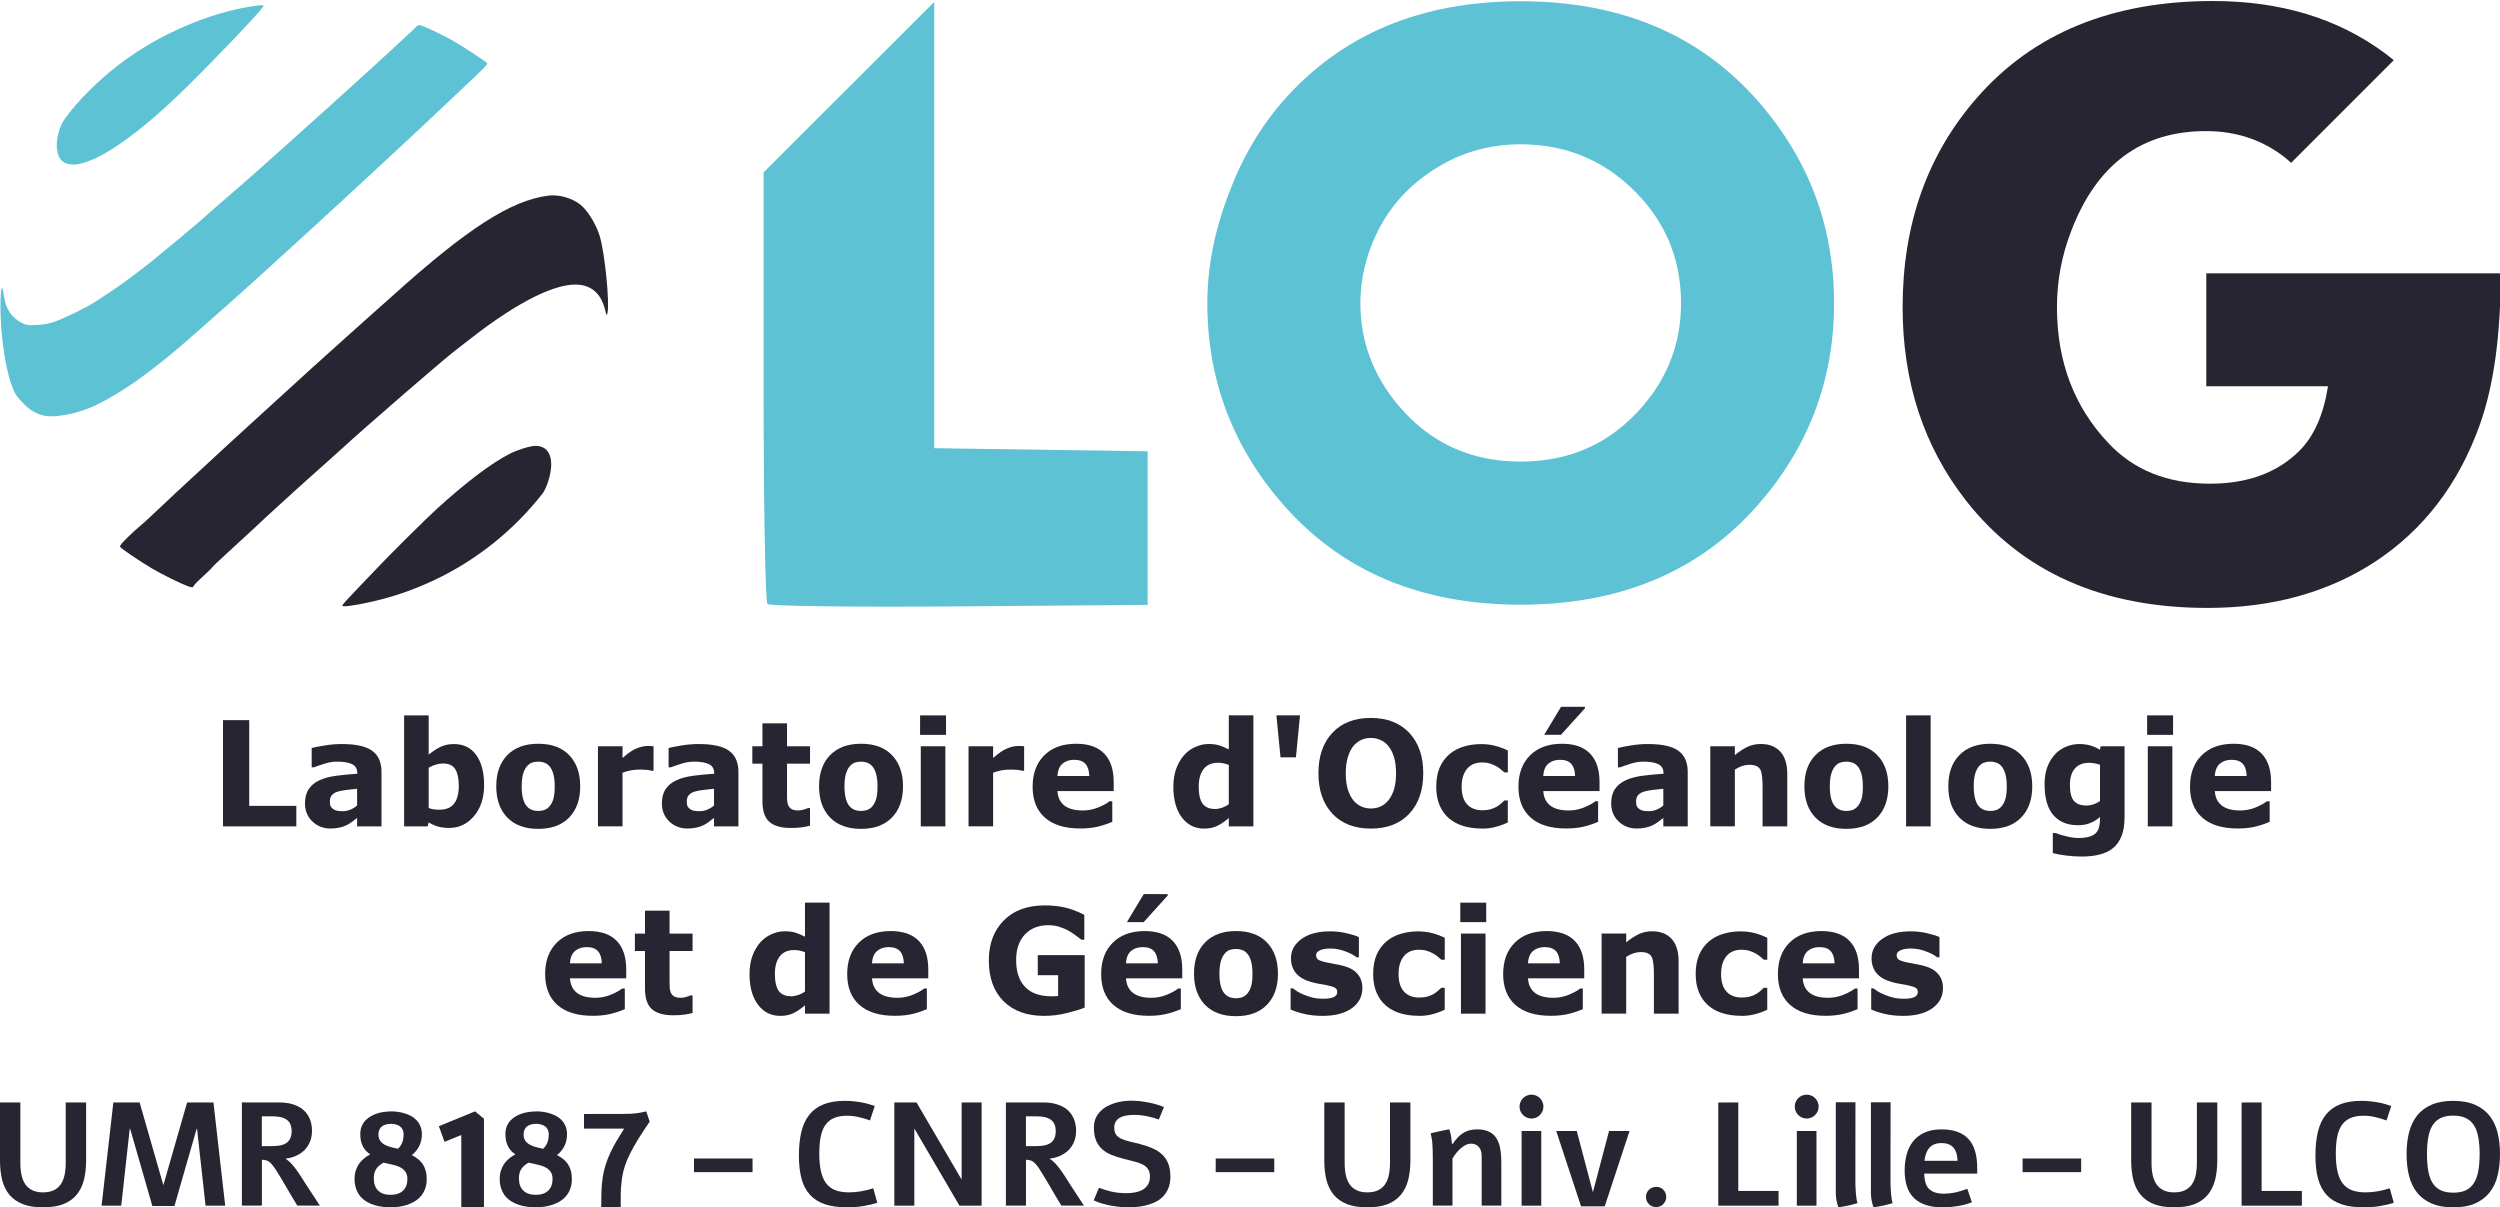<?xml version="1.0" encoding="UTF-8" standalone="no"?>
<svg xmlns:dc="http://purl.org/dc/elements/1.1/" xmlns:cc="http://creativecommons.org/ns#" xmlns:rdf="http://www.w3.org/1999/02/22-rdf-syntax-ns#" xmlns:svg="http://www.w3.org/2000/svg" xmlns="http://www.w3.org/2000/svg" xmlns:sodipodi="http://sodipodi.sourceforge.net/DTD/sodipodi-0.dtd" xmlns:inkscape="http://www.inkscape.org/namespaces/inkscape" sodipodi:docname="LOGotype_tutelles_bicol.svg" inkscape:version="1.0 (4035a4fb49, 2020-05-01)" id="svg1598" version="1.1" viewBox="0 0 74.025 35.751" height="35.751mm" width="74.025mm">
  <defs id="defs1592"></defs>
  <g transform="translate(-28.755,-117.44)" id="layer1" inkscape:groupmode="layer" inkscape:label="Calque 1">
    <g id="g1192" transform="translate(51.469,-246.008)">
      <g transform="translate(2.431,28.726)" id="g1048">
        <g aria-label="G" id="g956" style="font-style:normal;font-variant:normal;font-weight:normal;font-stretch:normal;font-size:53.062px;line-height:1.25;font-family:'Segoe Script';-inkscape-font-specification:'Segoe Script';letter-spacing:0px;word-spacing:0px;fill:#272531;fill-opacity:1;stroke:none;stroke-width:1.327" transform="matrix(0.478,0,0,0.478,-16.95,242.947)">
          <path id="path954" style="font-style:normal;font-variant:normal;font-weight:normal;font-stretch:normal;font-family:Aharoni;-inkscape-font-specification:Aharoni;fill:#272531;fill-opacity:1;stroke-width:1.327" d="m 119.94,192.061 c -6.253,0 -11.124,1.995 -14.613,5.985 -3.075,3.506 -4.612,7.833 -4.612,12.981 0,4.646 1.313,8.645 3.938,11.996 3.472,4.422 8.455,6.633 14.949,6.633 3.99,-1e-5 7.445,-0.95 10.364,-2.85 3.023,-1.986 5.191,-4.819 6.503,-8.498 0.864,-2.418 1.296,-5.545 1.296,-9.379 h -18.24 v 6.995 h 7.54 c -0.276,1.762 -0.864,3.092 -1.762,3.99 -1.365,1.365 -3.213,2.047 -5.544,2.047 -2.625,0 -4.724,-0.838 -6.296,-2.514 -2.125,-2.245 -3.187,-5.052 -3.187,-8.421 0,-1.624 0.293,-3.195 0.881,-4.715 1.572,-4.128 4.353,-6.192 8.343,-6.192 1.952,0 3.636,0.588 5.052,1.762 0.077,0.065 0.152,0.136 0.227,0.206 l 6.361,-6.361 c -0.19,-0.156 -0.382,-0.308 -0.578,-0.452 -2.902,-2.142 -6.443,-3.213 -10.623,-3.213 z"></path>
        </g>
        <g transform="matrix(0.263,0,0,0.263,-33.457,294.515)" id="g962" style="fill:#000000;fill-opacity:1">
          <path inkscape:connector-curvature="0" id="path958" d="m 60.963,153.466 c -0.221,0.008 -0.587,0.058 -1.164,0.151 -4.793,0.777 -10.158,3.094 -14.344,6.193 -2.218,1.642 -4.354,3.661 -5.872,5.55 -0.923,1.148 -1.19,1.644 -1.439,2.665 -0.361,1.48 -0.068,2.749 0.732,3.171 2.063,1.088 7.231,-2.11 13.724,-8.494 3.547,-3.487 8.662,-8.884 8.662,-9.139 0,-0.072 -0.077,-0.106 -0.299,-0.098 z m 17.853,2.237 c -0.117,0 -0.229,0.038 -0.248,0.085 -0.02,0.047 -0.661,0.657 -1.426,1.356 -0.765,0.699 -1.414,1.3 -1.444,1.334 -0.029,0.035 -0.535,0.5 -1.123,1.033 -0.588,0.533 -1.262,1.151 -1.497,1.372 -0.716,0.674 -8.706,7.87 -9.678,8.716 -0.5,0.435 -0.933,0.821 -0.962,0.858 -0.053,0.066 -2.056,1.849 -3.367,2.997 -0.369,0.324 -1.507,1.308 -2.529,2.187 -1.022,0.879 -1.906,1.655 -1.964,1.724 -0.14,0.164 -4.505,3.815 -5.882,4.919 -1.553,1.246 -3.592,2.751 -4.759,3.514 -0.559,0.365 -1.329,0.868 -1.711,1.118 -0.923,0.604 -3.476,1.842 -4.545,2.203 -0.617,0.209 -1.16,0.306 -1.947,0.347 -1.042,0.055 -1.118,0.044 -1.689,-0.245 -1.151,-0.582 -1.779,-1.538 -1.994,-3.032 -0.064,-0.447 -0.155,-0.854 -0.201,-0.904 -0.15,-0.164 -0.243,1.551 -0.176,3.246 0.162,4.105 1.009,8.023 1.971,9.125 1.05,1.203 1.592,1.602 2.646,1.948 1.299,0.427 4.156,-0.126 6.349,-1.228 2.733,-1.374 5.273,-3.144 9.05,-6.308 0.903,-0.756 7.127,-6.259 8.181,-7.232 0.265,-0.245 1.299,-1.183 2.299,-2.087 1,-0.903 2.419,-2.2 3.155,-2.881 0.735,-0.681 1.556,-1.429 1.825,-1.662 0.269,-0.233 1.733,-1.578 3.254,-2.989 1.521,-1.412 3.467,-3.212 4.324,-4.002 1.854,-1.708 4.288,-3.979 5.622,-5.246 0.529,-0.503 1.756,-1.659 2.725,-2.57 2.995,-2.814 3.458,-3.279 3.383,-3.4 -0.115,-0.185 -3.021,-2.085 -4.077,-2.665 -1.31,-0.719 -3.306,-1.634 -3.566,-1.634 z" style="fill:#5dc2d4;fill-opacity:1;stroke-width:0.107" sodipodi:nodetypes="ccscsccscscccscccccccccccccccccscccsccscccss"></path>
          <path style="fill:#272531;fill-opacity:1;stroke-width:0.107" d="m 93.853,174.873 c -0.174,0 -0.345,0.009 -0.51,0.03 -4.22,0.543 -9.082,3.665 -17.482,11.225 -0.589,0.53 -1.671,1.493 -2.404,2.139 -0.733,0.646 -1.916,1.704 -2.629,2.351 -0.713,0.647 -1.726,1.557 -2.25,2.022 -0.524,0.465 -1.387,1.242 -1.916,1.726 -0.529,0.484 -2.406,2.194 -4.171,3.801 -3.351,3.051 -7.151,6.536 -7.441,6.825 -0.093,0.093 -0.934,0.867 -1.868,1.72 -0.934,0.853 -2.558,2.369 -3.608,3.369 -1.05,1 -2.05,1.918 -2.221,2.041 -0.171,0.123 -0.762,0.659 -1.312,1.192 -0.754,0.729 -0.979,1.009 -0.911,1.131 0.114,0.204 2.267,1.662 3.657,2.476 1.041,0.61 3.155,1.655 3.906,1.932 0.53,0.195 0.649,0.189 0.738,-0.038 0.042,-0.107 0.522,-0.595 1.066,-1.084 0.544,-0.489 0.989,-0.923 0.989,-0.965 0,-0.042 0.734,-0.745 1.631,-1.562 0.897,-0.817 2.04,-1.868 2.54,-2.336 1.734,-1.622 2.422,-2.258 3.48,-3.215 0.585,-0.529 1.352,-1.229 1.706,-1.555 0.353,-0.326 1.076,-0.976 1.605,-1.444 0.529,-0.468 0.986,-0.876 1.016,-0.906 0.029,-0.03 0.535,-0.482 1.123,-1.003 0.588,-0.521 1.286,-1.148 1.551,-1.394 2.33,-2.16 11.591,-10.174 12.741,-11.027 0.156,-0.115 0.902,-0.694 1.658,-1.286 5.39,-4.219 9.79,-6.395 12.327,-6.097 1.475,0.173 2.434,1.11 2.857,2.789 0.187,0.744 0.189,0.746 0.277,0.374 0.258,-1.089 -0.288,-6.62 -0.842,-8.539 -0.352,-1.219 -1.119,-2.567 -1.932,-3.399 -0.753,-0.769 -2.149,-1.29 -3.37,-1.294 z M 91.884,203.076 c -0.58,0 -1.972,0.428 -2.878,0.885 -2.02,1.019 -4.946,3.226 -8.174,6.166 -1.319,1.201 -5.542,5.392 -6.902,6.85 -0.521,0.559 -1.588,1.675 -2.37,2.48 -0.782,0.805 -1.422,1.522 -1.422,1.592 0,0.184 1.116,0.053 2.941,-0.345 2.711,-0.591 4.985,-1.365 7.5,-2.553 4.672,-2.206 8.923,-5.616 12.11,-9.714 0.492,-0.633 0.975,-2.247 0.975,-3.26 0,-1.347 -0.639,-2.102 -1.779,-2.102 z" id="path960" inkscape:connector-curvature="0" sodipodi:nodetypes="ccccccccccscscccccsccccsccccssccccccscccsscccss"></path>
        </g>
        <path style="fill:#5dc2d4;fill-opacity:1;stroke-width:0.168" d="m 2.519,334.779 -2.527,2.523 -2.527,2.523 v 6.334 c 0,3.484 0.051,6.385 0.115,6.448 0.063,0.063 2.622,0.095 5.686,0.07 l 5.571,-0.044 v -2.274 -2.274 l -3.159,-0.046 -3.159,-0.046 v -6.607 z" id="path964" inkscape:connector-curvature="0"></path>
        <path d="m 29.162,343.699 q 0,3.414 -2.272,5.993 -2.591,2.935 -7.013,2.935 -4.409,0 -7.001,-2.935 -2.272,-2.579 -2.272,-5.993 0,-1.56 0.614,-3.193 0.614,-1.646 1.646,-2.812 2.591,-2.935 7.013,-2.935 4.421,0 7.013,2.935 2.272,2.579 2.272,6.006 z m -4.532,0 q 0,-1.769 -1.13,-3.058 -1.449,-1.646 -3.623,-1.646 -1.498,0 -2.714,0.847 -1.216,0.835 -1.732,2.235 -0.295,0.798 -0.295,1.621 0,1.695 1.13,3.034 1.4,1.658 3.611,1.658 2.211,0 3.623,-1.646 1.13,-1.314 1.13,-3.046 z" style="font-style:normal;font-variant:normal;font-weight:bold;font-stretch:normal;font-size:39.502px;line-height:1.25;font-family:Aharoni;-inkscape-font-specification:'Aharoni Bold';letter-spacing:0px;word-spacing:0px;fill:#5dc2d4;fill-opacity:1;stroke:none;stroke-width:0.629" id="path966" inkscape:connector-curvature="0"></path>
        <g style="font-style:normal;font-variant:normal;font-weight:normal;font-stretch:normal;font-size:4.233px;line-height:1.25;font-family:'Segoe Script';-inkscape-font-specification:'Segoe Script';letter-spacing:0px;word-spacing:0px;fill:#272531;fill-opacity:1;stroke:none;stroke-width:0.128" id="g1046" transform="scale(0.978,1.022)" aria-label="Laboratoire d'Océanologie et de Géosciences">
          <path id="path968" style="font-style:normal;font-variant:normal;font-weight:bold;font-stretch:normal;font-size:4.233px;font-family:Alef;-inkscape-font-specification:'Alef Bold';text-align:center;text-anchor:middle;fill:#272531;fill-opacity:1;stroke-width:0.128" d="m -16.739,351.459 h -2.22 v -3.078 h 0.794 v 2.483 h 1.426 z"></path>
          <path id="path970" style="font-style:normal;font-variant:normal;font-weight:bold;font-stretch:normal;font-size:4.233px;font-family:Alef;-inkscape-font-specification:'Alef Bold';text-align:center;text-anchor:middle;fill:#272531;fill-opacity:1;stroke-width:0.128" d="m -14.899,350.853 v -0.484 q -0.151,0.012 -0.327,0.035 -0.176,0.021 -0.267,0.05 -0.112,0.035 -0.172,0.103 -0.058,0.066 -0.058,0.176 0,0.072 0.012,0.118 0.012,0.045 0.062,0.087 0.048,0.041 0.114,0.062 0.066,0.019 0.207,0.019 0.112,0 0.225,-0.045 0.116,-0.045 0.203,-0.12 z m 0,0.36 q -0.06,0.045 -0.149,0.11 -0.089,0.064 -0.167,0.101 -0.11,0.05 -0.227,0.072 -0.118,0.025 -0.258,0.025 -0.331,0 -0.554,-0.205 -0.223,-0.205 -0.223,-0.523 0,-0.254 0.114,-0.415 0.114,-0.161 0.322,-0.254 0.207,-0.093 0.513,-0.132 0.306,-0.039 0.635,-0.058 v -0.012 q 0,-0.192 -0.157,-0.265 -0.157,-0.074 -0.463,-0.074 -0.184,0 -0.393,0.066 -0.209,0.064 -0.3,0.099 h -0.068 v -0.56 q 0.118,-0.031 0.382,-0.072 0.267,-0.043 0.533,-0.043 0.635,0 0.916,0.196 0.283,0.194 0.283,0.612 v 1.579 h -0.738 z"></path>
          <path id="path972" style="font-style:normal;font-variant:normal;font-weight:bold;font-stretch:normal;font-size:4.233px;font-family:Alef;-inkscape-font-specification:'Alef Bold';text-align:center;text-anchor:middle;fill:#272531;fill-opacity:1;stroke-width:0.128" d="m -11.054,350.266 q 0,0.548 -0.304,0.893 -0.302,0.345 -0.754,0.345 -0.194,0 -0.341,-0.041 -0.147,-0.041 -0.279,-0.12 l -0.031,0.116 h -0.713 v -3.216 h 0.744 v 1.137 q 0.172,-0.136 0.349,-0.221 0.18,-0.085 0.413,-0.085 0.44,0 0.678,0.318 0.238,0.316 0.238,0.874 z m -0.767,0.015 q 0,-0.31 -0.105,-0.477 -0.105,-0.167 -0.376,-0.167 -0.105,0 -0.217,0.033 -0.112,0.031 -0.213,0.091 v 1.166 q 0.081,0.029 0.153,0.039 0.072,0.01 0.174,0.01 0.296,0 0.44,-0.174 0.145,-0.174 0.145,-0.521 z"></path>
          <path id="path974" style="font-style:normal;font-variant:normal;font-weight:bold;font-stretch:normal;font-size:4.233px;font-family:Alef;-inkscape-font-specification:'Alef Bold';text-align:center;text-anchor:middle;fill:#272531;fill-opacity:1;stroke-width:0.128" d="m -8.144,350.299 q 0,0.573 -0.335,0.903 -0.333,0.329 -0.936,0.329 -0.604,0 -0.938,-0.329 -0.333,-0.331 -0.333,-0.903 0,-0.577 0.335,-0.905 0.337,-0.329 0.936,-0.329 0.608,0 0.938,0.331 0.333,0.331 0.333,0.903 z m -0.916,0.564 q 0.072,-0.089 0.107,-0.213 0.037,-0.126 0.037,-0.347 0,-0.205 -0.037,-0.343 -0.037,-0.138 -0.103,-0.221 -0.066,-0.085 -0.159,-0.12 -0.093,-0.035 -0.201,-0.035 -0.107,0 -0.192,0.029 -0.083,0.029 -0.159,0.116 -0.068,0.081 -0.11,0.221 -0.039,0.141 -0.039,0.353 0,0.19 0.035,0.331 0.035,0.138 0.103,0.223 0.066,0.081 0.157,0.118 0.093,0.037 0.211,0.037 0.101,0 0.192,-0.033 0.093,-0.035 0.157,-0.116 z"></path>
          <path id="path976" style="font-style:normal;font-variant:normal;font-weight:bold;font-stretch:normal;font-size:4.233px;font-family:Alef;-inkscape-font-specification:'Alef Bold';text-align:center;text-anchor:middle;fill:#272531;fill-opacity:1;stroke-width:0.128" d="m -5.924,349.846 h -0.066 q -0.048,-0.017 -0.153,-0.025 -0.105,-0.008 -0.176,-0.008 -0.159,0 -0.281,0.021 -0.122,0.021 -0.263,0.07 v 1.554 h -0.744 v -2.321 h 0.744 v 0.341 q 0.246,-0.211 0.428,-0.279 0.182,-0.07 0.335,-0.07 0.039,0 0.089,0.002 0.05,0.002 0.087,0.006 z"></path>
          <path id="path978" style="font-style:normal;font-variant:normal;font-weight:bold;font-stretch:normal;font-size:4.233px;font-family:Alef;-inkscape-font-specification:'Alef Bold';text-align:center;text-anchor:middle;fill:#272531;fill-opacity:1;stroke-width:0.128" d="m -4.093,350.853 v -0.484 q -0.151,0.012 -0.327,0.035 -0.176,0.021 -0.267,0.05 -0.112,0.035 -0.172,0.103 -0.058,0.066 -0.058,0.176 0,0.072 0.012,0.118 0.012,0.045 0.062,0.087 0.048,0.041 0.114,0.062 0.066,0.019 0.207,0.019 0.112,0 0.225,-0.045 0.116,-0.045 0.203,-0.12 z m 0,0.36 q -0.06,0.045 -0.149,0.11 -0.089,0.064 -0.167,0.101 -0.11,0.05 -0.227,0.072 -0.118,0.025 -0.258,0.025 -0.331,0 -0.554,-0.205 -0.223,-0.205 -0.223,-0.523 0,-0.254 0.114,-0.415 0.114,-0.161 0.322,-0.254 0.207,-0.093 0.513,-0.132 0.306,-0.039 0.635,-0.058 v -0.012 q 0,-0.192 -0.157,-0.265 -0.157,-0.074 -0.463,-0.074 -0.184,0 -0.393,0.066 -0.209,0.064 -0.3,0.099 h -0.068 v -0.56 q 0.118,-0.031 0.382,-0.072 0.267,-0.043 0.533,-0.043 0.635,0 0.916,0.196 0.283,0.194 0.283,0.612 v 1.579 h -0.738 z"></path>
          <path id="path980" style="font-style:normal;font-variant:normal;font-weight:bold;font-stretch:normal;font-size:4.233px;font-family:Alef;-inkscape-font-specification:'Alef Bold';text-align:center;text-anchor:middle;fill:#272531;fill-opacity:1;stroke-width:0.128" d="m -1.186,351.438 q -0.12,0.031 -0.254,0.048 -0.134,0.019 -0.329,0.019 -0.434,0 -0.647,-0.176 -0.211,-0.176 -0.211,-0.602 v -1.085 h -0.306 v -0.504 h 0.306 v -0.664 h 0.744 v 0.664 h 0.697 v 0.504 h -0.697 v 0.823 q 0,0.122 0.002,0.213 0.002,0.091 0.033,0.163 0.029,0.072 0.101,0.116 0.074,0.041 0.215,0.041 0.058,0 0.151,-0.025 0.095,-0.025 0.132,-0.045 h 0.062 z"></path>
          <path id="path982" style="font-style:normal;font-variant:normal;font-weight:bold;font-stretch:normal;font-size:4.233px;font-family:Alef;-inkscape-font-specification:'Alef Bold';text-align:center;text-anchor:middle;fill:#272531;fill-opacity:1;stroke-width:0.128" d="m 1.629,350.299 q 0,0.573 -0.335,0.903 -0.333,0.329 -0.936,0.329 -0.604,0 -0.938,-0.329 -0.333,-0.331 -0.333,-0.903 0,-0.577 0.335,-0.905 0.337,-0.329 0.936,-0.329 0.608,0 0.938,0.331 0.333,0.331 0.333,0.903 z m -0.916,0.564 q 0.072,-0.089 0.107,-0.213 0.037,-0.126 0.037,-0.347 0,-0.205 -0.037,-0.343 -0.037,-0.138 -0.103,-0.221 -0.066,-0.085 -0.159,-0.12 -0.093,-0.035 -0.201,-0.035 -0.107,0 -0.192,0.029 -0.083,0.029 -0.159,0.116 -0.068,0.081 -0.11,0.221 -0.039,0.141 -0.039,0.353 0,0.19 0.035,0.331 0.035,0.138 0.103,0.223 0.066,0.081 0.157,0.118 0.093,0.037 0.211,0.037 0.101,0 0.192,-0.033 0.093,-0.035 0.157,-0.116 z"></path>
          <path id="path984" style="font-style:normal;font-variant:normal;font-weight:bold;font-stretch:normal;font-size:4.233px;font-family:Alef;-inkscape-font-specification:'Alef Bold';text-align:center;text-anchor:middle;fill:#272531;fill-opacity:1;stroke-width:0.128" d="m 2.911,351.459 h -0.744 v -2.321 h 0.744 z m 0.021,-2.652 H 2.146 v -0.564 h 0.785 z"></path>
          <path id="path986" style="font-style:normal;font-variant:normal;font-weight:bold;font-stretch:normal;font-size:4.233px;font-family:Alef;-inkscape-font-specification:'Alef Bold';text-align:center;text-anchor:middle;fill:#272531;fill-opacity:1;stroke-width:0.128" d="m 5.296,349.846 h -0.066 q -0.048,-0.017 -0.153,-0.025 -0.105,-0.008 -0.176,-0.008 -0.159,0 -0.281,0.021 -0.122,0.021 -0.263,0.07 v 1.554 h -0.744 v -2.321 h 0.744 v 0.341 q 0.246,-0.211 0.428,-0.279 0.182,-0.07 0.335,-0.07 0.039,0 0.089,0.002 0.05,0.002 0.087,0.006 z"></path>
          <path id="path988" style="font-style:normal;font-variant:normal;font-weight:bold;font-stretch:normal;font-size:4.233px;font-family:Alef;-inkscape-font-specification:'Alef Bold';text-align:center;text-anchor:middle;fill:#272531;fill-opacity:1;stroke-width:0.128" d="M 8.008,350.435 H 6.305 q 0.017,0.273 0.207,0.418 0.192,0.145 0.564,0.145 0.236,0 0.457,-0.085 0.221,-0.085 0.349,-0.182 h 0.083 v 0.597 q -0.252,0.101 -0.475,0.147 -0.223,0.045 -0.494,0.045 -0.699,0 -1.071,-0.314 -0.372,-0.314 -0.372,-0.895 0,-0.575 0.351,-0.909 0.353,-0.337 0.967,-0.337 0.566,0 0.852,0.287 0.285,0.285 0.285,0.823 z m -0.74,-0.436 q -0.006,-0.234 -0.116,-0.351 -0.11,-0.118 -0.341,-0.118 -0.215,0 -0.353,0.112 -0.138,0.112 -0.155,0.358 z"></path>
          <path id="path990" style="font-style:normal;font-variant:normal;font-weight:bold;font-stretch:normal;font-size:4.233px;font-family:Alef;-inkscape-font-specification:'Alef Bold';text-align:center;text-anchor:middle;fill:#272531;fill-opacity:1;stroke-width:0.128" d="m 12.237,351.459 h -0.744 v -0.242 q -0.192,0.157 -0.36,0.232 -0.167,0.074 -0.387,0.074 -0.424,0 -0.678,-0.327 -0.254,-0.327 -0.254,-0.881 0,-0.296 0.085,-0.523 0.087,-0.229 0.236,-0.393 0.141,-0.155 0.341,-0.24 0.201,-0.087 0.401,-0.087 0.209,0 0.341,0.045 0.134,0.043 0.275,0.112 v -0.988 h 0.744 z m -0.744,-0.641 v -1.139 q -0.079,-0.033 -0.165,-0.048 -0.087,-0.015 -0.159,-0.015 -0.294,0 -0.44,0.184 -0.147,0.182 -0.147,0.506 0,0.341 0.118,0.496 0.118,0.153 0.378,0.153 0.101,0 0.215,-0.037 0.114,-0.039 0.201,-0.101 z"></path>
          <path id="path992" style="font-style:normal;font-variant:normal;font-weight:bold;font-stretch:normal;font-size:4.233px;font-family:Alef;-inkscape-font-specification:'Alef Bold';text-align:center;text-anchor:middle;fill:#272531;fill-opacity:1;stroke-width:0.128" d="m 13.649,348.242 -0.124,1.217 h -0.467 l -0.124,-1.217 z"></path>
          <path id="path994" style="font-style:normal;font-variant:normal;font-weight:bold;font-stretch:normal;font-size:4.233px;font-family:Alef;-inkscape-font-specification:'Alef Bold';text-align:center;text-anchor:middle;fill:#272531;fill-opacity:1;stroke-width:0.128" d="m 17.38,349.921 q 0,0.736 -0.422,1.17 -0.422,0.432 -1.166,0.432 -0.742,0 -1.164,-0.432 -0.422,-0.434 -0.422,-1.17 0,-0.742 0.422,-1.172 0.422,-0.432 1.164,-0.432 0.74,0 1.164,0.432 0.424,0.43 0.424,1.172 z m -1.052,0.779 q 0.116,-0.141 0.172,-0.331 0.056,-0.192 0.056,-0.451 0,-0.277 -0.064,-0.471 -0.064,-0.194 -0.167,-0.314 -0.105,-0.124 -0.244,-0.18 -0.136,-0.056 -0.285,-0.056 -0.151,0 -0.285,0.054 -0.132,0.054 -0.244,0.178 -0.103,0.116 -0.169,0.32 -0.064,0.203 -0.064,0.471 0,0.275 0.062,0.469 0.064,0.192 0.167,0.314 0.103,0.122 0.242,0.18 0.138,0.058 0.291,0.058 0.153,0 0.291,-0.058 0.138,-0.06 0.242,-0.184 z"></path>
          <path id="path996" style="font-style:normal;font-variant:normal;font-weight:bold;font-stretch:normal;font-size:4.233px;font-family:Alef;-inkscape-font-specification:'Alef Bold';text-align:center;text-anchor:middle;fill:#272531;fill-opacity:1;stroke-width:0.128" d="m 19.151,351.521 q -0.304,0 -0.556,-0.072 -0.25,-0.072 -0.436,-0.223 -0.184,-0.151 -0.285,-0.38 -0.101,-0.229 -0.101,-0.537 0,-0.325 0.107,-0.56 0.11,-0.236 0.304,-0.391 0.188,-0.147 0.434,-0.215 0.246,-0.068 0.511,-0.068 0.238,0 0.438,0.052 0.201,0.052 0.374,0.134 v 0.635 h -0.105 q -0.043,-0.037 -0.105,-0.087 -0.06,-0.05 -0.149,-0.097 -0.085,-0.045 -0.186,-0.074 -0.101,-0.031 -0.236,-0.031 -0.298,0 -0.459,0.19 -0.159,0.188 -0.159,0.513 0,0.335 0.163,0.508 0.165,0.174 0.467,0.174 0.141,0 0.252,-0.031 0.114,-0.033 0.188,-0.076 0.07,-0.041 0.124,-0.087 0.054,-0.045 0.099,-0.089 h 0.105 v 0.635 q -0.176,0.083 -0.368,0.13 -0.19,0.05 -0.422,0.05 z"></path>
          <path id="path998" style="font-style:normal;font-variant:normal;font-weight:bold;font-stretch:normal;font-size:4.233px;font-family:Alef;-inkscape-font-specification:'Alef Bold';text-align:center;text-anchor:middle;fill:#272531;fill-opacity:1;stroke-width:0.128" d="m 22.717,350.435 h -1.703 q 0.017,0.273 0.207,0.418 0.192,0.145 0.564,0.145 0.236,0 0.457,-0.085 0.221,-0.085 0.349,-0.182 h 0.083 v 0.597 q -0.252,0.101 -0.475,0.147 -0.223,0.045 -0.494,0.045 -0.699,0 -1.071,-0.314 -0.372,-0.314 -0.372,-0.895 0,-0.575 0.351,-0.909 0.353,-0.337 0.967,-0.337 0.566,0 0.852,0.287 0.285,0.285 0.285,0.823 z m -0.74,-0.436 q -0.006,-0.234 -0.116,-0.351 -0.11,-0.118 -0.341,-0.118 -0.215,0 -0.353,0.112 -0.138,0.112 -0.155,0.358 z m 0.3,-2.005 v 0.041 l -0.728,0.771 H 21.041 l 0.511,-0.812 z"></path>
          <path id="path1000" style="font-style:normal;font-variant:normal;font-weight:bold;font-stretch:normal;font-size:4.233px;font-family:Alef;-inkscape-font-specification:'Alef Bold';text-align:center;text-anchor:middle;fill:#272531;fill-opacity:1;stroke-width:0.128" d="m 24.648,350.853 v -0.484 q -0.151,0.012 -0.327,0.035 -0.176,0.021 -0.267,0.05 -0.112,0.035 -0.172,0.103 -0.058,0.066 -0.058,0.176 0,0.072 0.012,0.118 0.012,0.045 0.062,0.087 0.048,0.041 0.114,0.062 0.066,0.019 0.207,0.019 0.112,0 0.225,-0.045 0.116,-0.045 0.203,-0.12 z m 0,0.36 q -0.06,0.045 -0.149,0.11 -0.089,0.064 -0.167,0.101 -0.11,0.05 -0.227,0.072 -0.118,0.025 -0.258,0.025 -0.331,0 -0.554,-0.205 -0.223,-0.205 -0.223,-0.523 0,-0.254 0.114,-0.415 0.114,-0.161 0.322,-0.254 0.207,-0.093 0.513,-0.132 0.306,-0.039 0.635,-0.058 v -0.012 q 0,-0.192 -0.157,-0.265 -0.157,-0.074 -0.463,-0.074 -0.184,0 -0.393,0.066 -0.209,0.064 -0.3,0.099 h -0.068 v -0.56 q 0.118,-0.031 0.382,-0.072 0.267,-0.043 0.533,-0.043 0.635,0 0.916,0.196 0.283,0.194 0.283,0.612 v 1.579 h -0.738 z"></path>
          <path id="path1002" style="font-style:normal;font-variant:normal;font-weight:bold;font-stretch:normal;font-size:4.233px;font-family:Alef;-inkscape-font-specification:'Alef Bold';text-align:center;text-anchor:middle;fill:#272531;fill-opacity:1;stroke-width:0.128" d="M 28.401,351.459 H 27.653 v -1.151 q 0,-0.141 -0.014,-0.279 -0.014,-0.141 -0.05,-0.207 -0.041,-0.076 -0.122,-0.112 -0.079,-0.035 -0.221,-0.035 -0.101,0 -0.207,0.033 -0.103,0.033 -0.225,0.105 v 1.645 h -0.744 v -2.321 h 0.744 v 0.256 q 0.198,-0.155 0.38,-0.238 0.184,-0.083 0.407,-0.083 0.376,0 0.587,0.219 0.213,0.219 0.213,0.655 z"></path>
          <path id="path1004" style="font-style:normal;font-variant:normal;font-weight:bold;font-stretch:normal;font-size:4.233px;font-family:Alef;-inkscape-font-specification:'Alef Bold';text-align:center;text-anchor:middle;fill:#272531;fill-opacity:1;stroke-width:0.128" d="m 31.461,350.299 q 0,0.573 -0.335,0.903 -0.333,0.329 -0.936,0.329 -0.604,0 -0.938,-0.329 -0.333,-0.331 -0.333,-0.903 0,-0.577 0.335,-0.905 0.337,-0.329 0.936,-0.329 0.608,0 0.938,0.331 0.333,0.331 0.333,0.903 z m -0.916,0.564 q 0.072,-0.089 0.107,-0.213 0.037,-0.126 0.037,-0.347 0,-0.205 -0.037,-0.343 -0.037,-0.138 -0.103,-0.221 -0.066,-0.085 -0.159,-0.12 -0.093,-0.035 -0.201,-0.035 -0.107,0 -0.192,0.029 -0.083,0.029 -0.159,0.116 -0.068,0.081 -0.11,0.221 -0.039,0.141 -0.039,0.353 0,0.19 0.035,0.331 0.035,0.138 0.103,0.223 0.066,0.081 0.157,0.118 0.093,0.037 0.211,0.037 0.101,0 0.192,-0.033 0.093,-0.035 0.157,-0.116 z"></path>
          <path id="path1006" style="font-style:normal;font-variant:normal;font-weight:bold;font-stretch:normal;font-size:4.233px;font-family:Alef;-inkscape-font-specification:'Alef Bold';text-align:center;text-anchor:middle;fill:#272531;fill-opacity:1;stroke-width:0.128" d="m 32.742,351.459 h -0.744 v -3.216 h 0.744 z"></path>
          <path id="path1008" style="font-style:normal;font-variant:normal;font-weight:bold;font-stretch:normal;font-size:4.233px;font-family:Alef;-inkscape-font-specification:'Alef Bold';text-align:center;text-anchor:middle;fill:#272531;fill-opacity:1;stroke-width:0.128" d="m 35.818,350.299 q 0,0.573 -0.335,0.903 -0.333,0.329 -0.936,0.329 -0.604,0 -0.938,-0.329 -0.333,-0.331 -0.333,-0.903 0,-0.577 0.335,-0.905 0.337,-0.329 0.936,-0.329 0.608,0 0.938,0.331 0.333,0.331 0.333,0.903 z m -0.916,0.564 q 0.072,-0.089 0.107,-0.213 0.037,-0.126 0.037,-0.347 0,-0.205 -0.037,-0.343 -0.037,-0.138 -0.103,-0.221 -0.066,-0.085 -0.159,-0.12 -0.093,-0.035 -0.201,-0.035 -0.107,0 -0.192,0.029 -0.083,0.029 -0.159,0.116 -0.068,0.081 -0.11,0.221 -0.039,0.141 -0.039,0.353 0,0.19 0.035,0.331 0.035,0.138 0.103,0.223 0.066,0.081 0.157,0.118 0.093,0.037 0.211,0.037 0.101,0 0.192,-0.033 0.093,-0.035 0.157,-0.116 z"></path>
          <path id="path1010" style="font-style:normal;font-variant:normal;font-weight:bold;font-stretch:normal;font-size:4.233px;font-family:Alef;-inkscape-font-specification:'Alef Bold';text-align:center;text-anchor:middle;fill:#272531;fill-opacity:1;stroke-width:0.128" d="m 38.613,351.192 q 0,0.327 -0.093,0.55 -0.093,0.223 -0.26,0.349 -0.167,0.128 -0.405,0.184 -0.236,0.058 -0.533,0.058 -0.242,0 -0.477,-0.029 -0.234,-0.029 -0.405,-0.07 v -0.581 h 0.091 q 0.136,0.054 0.333,0.097 0.196,0.045 0.351,0.045 0.207,0 0.335,-0.039 0.13,-0.037 0.198,-0.107 0.064,-0.066 0.093,-0.17 0.029,-0.103 0.029,-0.248 v -0.043 q -0.134,0.11 -0.298,0.174 -0.163,0.064 -0.364,0.064 -0.488,0 -0.752,-0.294 -0.265,-0.294 -0.265,-0.893 0,-0.287 0.081,-0.496 0.081,-0.209 0.227,-0.364 0.136,-0.145 0.335,-0.225 0.201,-0.081 0.409,-0.081 0.188,0 0.341,0.045 0.155,0.043 0.281,0.122 l 0.027,-0.103 h 0.721 z m -0.744,-0.465 v -1.052 q -0.064,-0.027 -0.157,-0.041 -0.093,-0.017 -0.167,-0.017 -0.294,0 -0.44,0.17 -0.147,0.167 -0.147,0.469 0,0.335 0.124,0.467 0.126,0.132 0.372,0.132 0.112,0 0.219,-0.035 0.107,-0.035 0.196,-0.093 z"></path>
          <path id="path1012" style="font-style:normal;font-variant:normal;font-weight:bold;font-stretch:normal;font-size:4.233px;font-family:Alef;-inkscape-font-specification:'Alef Bold';text-align:center;text-anchor:middle;fill:#272531;fill-opacity:1;stroke-width:0.128" d="m 40.06,351.459 h -0.744 v -2.321 h 0.744 z m 0.021,-2.652 h -0.785 v -0.564 h 0.785 z"></path>
          <path id="path1014" style="font-style:normal;font-variant:normal;font-weight:bold;font-stretch:normal;font-size:4.233px;font-family:Alef;-inkscape-font-specification:'Alef Bold';text-align:center;text-anchor:middle;fill:#272531;fill-opacity:1;stroke-width:0.128" d="m 43.049,350.435 h -1.703 q 0.017,0.273 0.207,0.418 0.192,0.145 0.564,0.145 0.236,0 0.457,-0.085 0.221,-0.085 0.349,-0.182 h 0.083 v 0.597 q -0.252,0.101 -0.475,0.147 -0.223,0.045 -0.494,0.045 -0.699,0 -1.071,-0.314 -0.372,-0.314 -0.372,-0.895 0,-0.575 0.351,-0.909 0.353,-0.337 0.967,-0.337 0.566,0 0.852,0.287 0.285,0.285 0.285,0.823 z m -0.74,-0.436 q -0.006,-0.234 -0.116,-0.351 -0.11,-0.118 -0.341,-0.118 -0.215,0 -0.353,0.112 -0.138,0.112 -0.155,0.358 z"></path>
          <path id="path1016" style="font-style:normal;font-variant:normal;font-weight:bold;font-stretch:normal;font-size:4.233px;font-family:Alef;-inkscape-font-specification:'Alef Bold';text-align:center;text-anchor:middle;fill:#272531;fill-opacity:1;stroke-width:0.128" d="m -6.751,355.862 h -1.703 q 0.017,0.273 0.207,0.418 0.192,0.145 0.564,0.145 0.236,0 0.457,-0.085 0.221,-0.085 0.349,-0.182 h 0.083 v 0.597 q -0.252,0.101 -0.475,0.147 -0.223,0.045 -0.494,0.045 -0.699,0 -1.071,-0.314 -0.372,-0.314 -0.372,-0.895 0,-0.575 0.351,-0.909 0.353,-0.337 0.967,-0.337 0.566,0 0.852,0.287 0.285,0.285 0.285,0.823 z m -0.74,-0.436 q -0.006,-0.234 -0.116,-0.351 -0.11,-0.118 -0.341,-0.118 -0.215,0 -0.353,0.112 -0.138,0.112 -0.155,0.358 z"></path>
          <path id="path1018" style="font-style:normal;font-variant:normal;font-weight:bold;font-stretch:normal;font-size:4.233px;font-family:Alef;-inkscape-font-specification:'Alef Bold';text-align:center;text-anchor:middle;fill:#272531;fill-opacity:1;stroke-width:0.128" d="m -4.742,356.865 q -0.12,0.031 -0.254,0.048 -0.134,0.019 -0.329,0.019 -0.434,0 -0.647,-0.176 -0.211,-0.176 -0.211,-0.602 v -1.085 h -0.306 v -0.504 h 0.306 v -0.664 h 0.744 v 0.664 h 0.697 v 0.504 h -0.697 v 0.823 q 0,0.122 0.002,0.213 0.002,0.091 0.033,0.163 0.029,0.072 0.101,0.116 0.074,0.041 0.215,0.041 0.058,0 0.151,-0.025 0.095,-0.025 0.132,-0.045 h 0.062 z"></path>
          <path id="path1020" style="font-style:normal;font-variant:normal;font-weight:bold;font-stretch:normal;font-size:4.233px;font-family:Alef;-inkscape-font-specification:'Alef Bold';text-align:center;text-anchor:middle;fill:#272531;fill-opacity:1;stroke-width:0.128" d="M -0.595,356.885 H -1.339 v -0.242 q -0.192,0.157 -0.36,0.232 -0.167,0.074 -0.387,0.074 -0.424,0 -0.678,-0.327 -0.254,-0.327 -0.254,-0.881 0,-0.296 0.085,-0.523 0.087,-0.229 0.236,-0.393 0.141,-0.155 0.341,-0.24 0.201,-0.087 0.401,-0.087 0.209,0 0.341,0.045 0.134,0.043 0.275,0.112 v -0.988 h 0.744 z m -0.744,-0.641 v -1.139 q -0.079,-0.033 -0.165,-0.048 -0.087,-0.015 -0.159,-0.015 -0.294,0 -0.44,0.184 -0.147,0.182 -0.147,0.506 0,0.341 0.118,0.496 0.118,0.153 0.378,0.153 0.101,0 0.215,-0.037 0.114,-0.039 0.201,-0.101 z"></path>
          <path id="path1022" style="font-style:normal;font-variant:normal;font-weight:bold;font-stretch:normal;font-size:4.233px;font-family:Alef;-inkscape-font-specification:'Alef Bold';text-align:center;text-anchor:middle;fill:#272531;fill-opacity:1;stroke-width:0.128" d="M 2.394,355.862 H 0.691 q 0.017,0.273 0.207,0.418 0.192,0.145 0.564,0.145 0.236,0 0.457,-0.085 0.221,-0.085 0.349,-0.182 h 0.083 v 0.597 q -0.252,0.101 -0.475,0.147 -0.223,0.045 -0.494,0.045 -0.699,0 -1.071,-0.314 -0.372,-0.314 -0.372,-0.895 0,-0.575 0.351,-0.909 0.353,-0.337 0.967,-0.337 0.566,0 0.852,0.287 0.285,0.285 0.285,0.823 z m -0.74,-0.436 q -0.006,-0.234 -0.116,-0.351 -0.11,-0.118 -0.341,-0.118 -0.215,0 -0.353,0.112 -0.138,0.112 -0.155,0.358 z"></path>
          <path id="path1024" style="font-style:normal;font-variant:normal;font-weight:bold;font-stretch:normal;font-size:4.233px;font-family:Alef;-inkscape-font-specification:'Alef Bold';text-align:center;text-anchor:middle;fill:#272531;fill-opacity:1;stroke-width:0.128" d="m 7.129,356.709 q -0.207,0.081 -0.548,0.161 -0.341,0.079 -0.68,0.079 -0.785,0 -1.23,-0.426 -0.444,-0.428 -0.444,-1.18 0,-0.717 0.449,-1.155 0.449,-0.44 1.251,-0.44 0.304,0 0.579,0.056 0.275,0.054 0.612,0.217 v 0.721 h -0.089 q -0.058,-0.043 -0.169,-0.122 -0.112,-0.081 -0.215,-0.136 -0.12,-0.066 -0.281,-0.114 -0.159,-0.048 -0.339,-0.048 -0.211,0 -0.382,0.062 -0.172,0.062 -0.308,0.19 -0.13,0.124 -0.207,0.316 -0.074,0.19 -0.074,0.44 0,0.511 0.271,0.781 0.271,0.271 0.8,0.271 0.045,0 0.099,-0.002 0.056,-0.002 0.101,-0.006 v -0.604 H 5.709 v -0.581 h 1.42 z"></path>
          <path id="path1026" style="font-style:normal;font-variant:normal;font-weight:bold;font-stretch:normal;font-size:4.233px;font-family:Alef;-inkscape-font-specification:'Alef Bold';text-align:center;text-anchor:middle;fill:#272531;fill-opacity:1;stroke-width:0.128" d="M 10.083,355.862 H 8.38 q 0.017,0.273 0.207,0.418 0.192,0.145 0.564,0.145 0.236,0 0.457,-0.085 0.221,-0.085 0.349,-0.182 h 0.083 v 0.597 q -0.252,0.101 -0.475,0.147 -0.223,0.045 -0.494,0.045 -0.699,0 -1.071,-0.314 -0.372,-0.314 -0.372,-0.895 0,-0.575 0.351,-0.909 0.353,-0.337 0.967,-0.337 0.566,0 0.852,0.287 0.285,0.285 0.285,0.823 z m -0.74,-0.436 q -0.006,-0.234 -0.116,-0.351 -0.11,-0.118 -0.341,-0.118 -0.215,0 -0.353,0.112 -0.138,0.112 -0.155,0.358 z m 0.3,-2.005 v 0.041 L 8.915,354.233 H 8.407 l 0.511,-0.812 z"></path>
          <path id="path1028" style="font-style:normal;font-variant:normal;font-weight:bold;font-stretch:normal;font-size:4.233px;font-family:Alef;-inkscape-font-specification:'Alef Bold';text-align:center;text-anchor:middle;fill:#272531;fill-opacity:1;stroke-width:0.128" d="m 12.981,355.726 q 0,0.573 -0.335,0.903 -0.333,0.329 -0.936,0.329 -0.604,0 -0.938,-0.329 -0.333,-0.331 -0.333,-0.903 0,-0.577 0.335,-0.905 0.337,-0.329 0.936,-0.329 0.608,0 0.938,0.331 0.333,0.331 0.333,0.903 z m -0.916,0.564 q 0.072,-0.089 0.107,-0.213 0.037,-0.126 0.037,-0.347 0,-0.205 -0.037,-0.343 -0.037,-0.138 -0.103,-0.221 -0.066,-0.085 -0.159,-0.12 -0.093,-0.035 -0.201,-0.035 -0.107,0 -0.192,0.029 -0.083,0.029 -0.159,0.116 -0.068,0.081 -0.11,0.221 -0.039,0.141 -0.039,0.353 0,0.19 0.035,0.331 0.035,0.139 0.103,0.223 0.066,0.081 0.157,0.118 0.093,0.037 0.211,0.037 0.101,0 0.192,-0.033 0.093,-0.035 0.157,-0.116 z"></path>
          <path id="path1030" style="font-style:normal;font-variant:normal;font-weight:bold;font-stretch:normal;font-size:4.233px;font-family:Alef;-inkscape-font-specification:'Alef Bold';text-align:center;text-anchor:middle;fill:#272531;fill-opacity:1;stroke-width:0.128" d="m 15.536,356.149 q 0,0.36 -0.322,0.581 -0.322,0.219 -0.883,0.219 -0.31,0 -0.562,-0.058 -0.252,-0.058 -0.405,-0.128 v -0.612 h 0.068 q 0.056,0.039 0.128,0.087 0.074,0.045 0.209,0.099 0.116,0.048 0.263,0.083 0.147,0.033 0.314,0.033 0.219,0 0.325,-0.048 0.105,-0.05 0.105,-0.145 0,-0.085 -0.062,-0.122 -0.062,-0.039 -0.236,-0.074 -0.083,-0.019 -0.225,-0.039 -0.141,-0.023 -0.256,-0.054 -0.316,-0.083 -0.469,-0.256 -0.153,-0.176 -0.153,-0.436 0,-0.335 0.316,-0.556 0.318,-0.223 0.868,-0.223 0.26,0 0.498,0.054 0.24,0.052 0.374,0.112 v 0.587 h -0.064 q -0.165,-0.114 -0.378,-0.184 -0.211,-0.072 -0.428,-0.072 -0.18,0 -0.304,0.05 -0.122,0.05 -0.122,0.141 0,0.083 0.056,0.126 0.056,0.043 0.263,0.087 0.114,0.023 0.244,0.045 0.132,0.021 0.265,0.054 0.294,0.076 0.434,0.242 0.141,0.163 0.141,0.409 z"></path>
          <path id="path1032" style="font-style:normal;font-variant:normal;font-weight:bold;font-stretch:normal;font-size:4.233px;font-family:Alef;-inkscape-font-specification:'Alef Bold';text-align:center;text-anchor:middle;fill:#272531;fill-opacity:1;stroke-width:0.128" d="m 17.241,356.947 q -0.304,0 -0.556,-0.072 -0.25,-0.072 -0.436,-0.223 -0.184,-0.151 -0.285,-0.38 -0.101,-0.229 -0.101,-0.537 0,-0.325 0.107,-0.56 0.11,-0.236 0.304,-0.391 0.188,-0.147 0.434,-0.215 0.246,-0.068 0.511,-0.068 0.238,0 0.438,0.052 0.201,0.052 0.374,0.134 v 0.635 h -0.105 q -0.043,-0.037 -0.105,-0.087 -0.06,-0.05 -0.149,-0.097 -0.085,-0.045 -0.186,-0.074 -0.101,-0.031 -0.236,-0.031 -0.298,0 -0.459,0.19 -0.159,0.188 -0.159,0.513 0,0.335 0.163,0.508 0.165,0.174 0.467,0.174 0.141,0 0.252,-0.031 0.114,-0.033 0.188,-0.076 0.07,-0.041 0.124,-0.087 0.054,-0.045 0.099,-0.089 h 0.105 v 0.635 q -0.176,0.083 -0.368,0.13 -0.19,0.05 -0.422,0.05 z"></path>
          <path id="path1034" style="font-style:normal;font-variant:normal;font-weight:bold;font-stretch:normal;font-size:4.233px;font-family:Alef;-inkscape-font-specification:'Alef Bold';text-align:center;text-anchor:middle;fill:#272531;fill-opacity:1;stroke-width:0.128" d="m 19.265,356.885 h -0.744 v -2.321 h 0.744 z m 0.021,-2.652 h -0.785 v -0.564 h 0.785 z"></path>
          <path id="path1036" style="font-style:normal;font-variant:normal;font-weight:bold;font-stretch:normal;font-size:4.233px;font-family:Alef;-inkscape-font-specification:'Alef Bold';text-align:center;text-anchor:middle;fill:#272531;fill-opacity:1;stroke-width:0.128" d="m 22.254,355.862 h -1.703 q 0.017,0.273 0.207,0.418 0.192,0.145 0.564,0.145 0.236,0 0.457,-0.085 0.221,-0.085 0.349,-0.182 h 0.083 v 0.597 q -0.252,0.101 -0.475,0.147 -0.223,0.045 -0.494,0.045 -0.699,0 -1.071,-0.314 -0.372,-0.314 -0.372,-0.895 0,-0.575 0.351,-0.909 0.353,-0.337 0.967,-0.337 0.566,0 0.852,0.287 0.285,0.285 0.285,0.823 z m -0.74,-0.436 q -0.006,-0.234 -0.116,-0.351 -0.11,-0.118 -0.341,-0.118 -0.215,0 -0.353,0.112 -0.138,0.112 -0.155,0.358 z"></path>
          <path id="path1038" style="font-style:normal;font-variant:normal;font-weight:bold;font-stretch:normal;font-size:4.233px;font-family:Alef;-inkscape-font-specification:'Alef Bold';text-align:center;text-anchor:middle;fill:#272531;fill-opacity:1;stroke-width:0.128" d="m 25.111,356.885 h -0.748 v -1.151 q 0,-0.141 -0.014,-0.279 -0.014,-0.141 -0.05,-0.207 -0.041,-0.076 -0.122,-0.112 -0.079,-0.035 -0.221,-0.035 -0.101,0 -0.207,0.033 -0.103,0.033 -0.225,0.105 v 1.645 h -0.744 v -2.321 h 0.744 v 0.256 q 0.198,-0.155 0.38,-0.238 0.184,-0.083 0.407,-0.083 0.376,0 0.587,0.219 0.213,0.219 0.213,0.655 z"></path>
          <path id="path1040" style="font-style:normal;font-variant:normal;font-weight:bold;font-stretch:normal;font-size:4.233px;font-family:Alef;-inkscape-font-specification:'Alef Bold';text-align:center;text-anchor:middle;fill:#272531;fill-opacity:1;stroke-width:0.128" d="m 27.006,356.947 q -0.304,0 -0.556,-0.072 -0.25,-0.072 -0.436,-0.223 -0.184,-0.151 -0.285,-0.38 -0.101,-0.229 -0.101,-0.537 0,-0.325 0.107,-0.56 0.11,-0.236 0.304,-0.391 0.188,-0.147 0.434,-0.215 0.246,-0.068 0.511,-0.068 0.238,0 0.438,0.052 0.201,0.052 0.374,0.134 v 0.635 h -0.105 q -0.043,-0.037 -0.105,-0.087 -0.06,-0.05 -0.149,-0.097 -0.085,-0.045 -0.186,-0.074 -0.101,-0.031 -0.236,-0.031 -0.298,0 -0.459,0.19 -0.159,0.188 -0.159,0.513 0,0.335 0.163,0.508 0.165,0.174 0.467,0.174 0.141,0 0.252,-0.031 0.114,-0.033 0.188,-0.076 0.07,-0.041 0.124,-0.087 0.054,-0.045 0.099,-0.089 h 0.105 v 0.635 q -0.176,0.083 -0.368,0.13 -0.19,0.05 -0.422,0.05 z"></path>
          <path id="path1042" style="font-style:normal;font-variant:normal;font-weight:bold;font-stretch:normal;font-size:4.233px;font-family:Alef;-inkscape-font-specification:'Alef Bold';text-align:center;text-anchor:middle;fill:#272531;fill-opacity:1;stroke-width:0.128" d="m 30.572,355.862 h -1.703 q 0.017,0.273 0.207,0.418 0.192,0.145 0.564,0.145 0.236,0 0.457,-0.085 0.221,-0.085 0.349,-0.182 h 0.083 v 0.597 q -0.252,0.101 -0.475,0.147 -0.223,0.045 -0.494,0.045 -0.699,0 -1.071,-0.314 -0.372,-0.314 -0.372,-0.895 0,-0.575 0.351,-0.909 0.353,-0.337 0.967,-0.337 0.566,0 0.852,0.287 0.285,0.285 0.285,0.823 z m -0.74,-0.436 q -0.006,-0.234 -0.116,-0.351 -0.11,-0.118 -0.341,-0.118 -0.215,0 -0.353,0.112 -0.138,0.112 -0.155,0.358 z"></path>
          <path id="path1044" style="font-style:normal;font-variant:normal;font-weight:bold;font-stretch:normal;font-size:4.233px;font-family:Alef;-inkscape-font-specification:'Alef Bold';text-align:center;text-anchor:middle;fill:#272531;fill-opacity:1;stroke-width:0.128" d="m 33.114,356.149 q 0,0.36 -0.322,0.581 -0.322,0.219 -0.883,0.219 -0.31,0 -0.562,-0.058 -0.252,-0.058 -0.405,-0.128 v -0.612 h 0.068 q 0.056,0.039 0.128,0.087 0.074,0.045 0.209,0.099 0.116,0.048 0.263,0.083 0.147,0.033 0.314,0.033 0.219,0 0.325,-0.048 0.105,-0.05 0.105,-0.145 0,-0.085 -0.062,-0.122 -0.062,-0.039 -0.236,-0.074 -0.083,-0.019 -0.225,-0.039 -0.141,-0.023 -0.256,-0.054 -0.316,-0.083 -0.469,-0.256 -0.153,-0.176 -0.153,-0.436 0,-0.335 0.316,-0.556 0.318,-0.223 0.868,-0.223 0.26,0 0.498,0.054 0.24,0.052 0.374,0.112 v 0.587 h -0.064 q -0.165,-0.114 -0.378,-0.184 -0.211,-0.072 -0.428,-0.072 -0.18,0 -0.304,0.05 -0.122,0.05 -0.122,0.141 0,0.083 0.056,0.126 0.056,0.043 0.263,0.087 0.114,0.023 0.244,0.045 0.132,0.021 0.265,0.054 0.294,0.076 0.434,0.242 0.141,0.163 0.141,0.409 z"></path>
        </g>
      </g>
      <g style="font-style:normal;font-variant:normal;font-weight:bold;font-stretch:normal;font-size:4.351px;line-height:1.25;font-family:Alef;-inkscape-font-specification:'Alef, Bold';font-variant-ligatures:normal;font-variant-caps:normal;font-variant-numeric:normal;font-variant-east-asian:normal;letter-spacing:-0.048px;word-spacing:-0.424px;fill:#272531;fill-opacity:1;stroke:none;stroke-width:0.109" id="text1052" aria-label="UMR 8187 - CNRS - Univ. Lille - ULCO">
        <path id="path1058" style="font-style:normal;font-variant:normal;font-weight:bold;font-stretch:normal;font-size:4.351px;font-family:Alef;-inkscape-font-specification:'Alef, Bold';font-variant-ligatures:normal;font-variant-caps:normal;font-variant-numeric:normal;font-variant-east-asian:normal;fill:#272531;fill-opacity:1;stroke-width:0.109" d="m -20.164,396.092 v 1.713 q 0,0.331 -0.068,0.591 -0.068,0.259 -0.221,0.438 -0.151,0.178 -0.395,0.272 -0.242,0.091 -0.593,0.091 -0.357,0 -0.601,-0.096 -0.242,-0.096 -0.393,-0.276 -0.149,-0.181 -0.215,-0.438 -0.064,-0.259 -0.064,-0.582 v -1.713 h 0.603 v 1.785 q 0,0.202 0.034,0.365 0.036,0.161 0.115,0.276 0.081,0.113 0.208,0.174 0.127,0.062 0.312,0.062 0.189,0 0.319,-0.062 0.13,-0.062 0.208,-0.176 0.079,-0.115 0.113,-0.276 0.034,-0.164 0.034,-0.363 v -1.785 z"></path>
        <path id="path1060" style="font-style:normal;font-variant:normal;font-weight:bold;font-stretch:normal;font-size:4.351px;font-family:Alef;-inkscape-font-specification:'Alef, Bold';font-variant-ligatures:normal;font-variant-caps:normal;font-variant-numeric:normal;font-variant-east-asian:normal;fill:#272531;fill-opacity:1;stroke-width:0.109" d="m -16.394,396.092 0.348,3.055 h -0.582 l -0.251,-2.273 h -0.013 l -0.657,2.284 h -0.654 l -0.657,-2.284 h -0.013 l -0.251,2.273 h -0.582 l 0.348,-3.055 h 0.778 l 0.703,2.45 0.703,-2.45 z"></path>
        <path id="path1062" style="font-style:normal;font-variant:normal;font-weight:bold;font-stretch:normal;font-size:4.351px;font-family:Alef;-inkscape-font-specification:'Alef, Bold';font-variant-ligatures:normal;font-variant-caps:normal;font-variant-numeric:normal;font-variant-east-asian:normal;fill:#272531;fill-opacity:1;stroke-width:0.109" d="m -14.428,396.092 q 0.206,0 0.38,0.053 0.174,0.051 0.302,0.155 0.127,0.104 0.198,0.263 0.072,0.159 0.072,0.372 0,0.172 -0.057,0.314 -0.057,0.142 -0.161,0.249 -0.104,0.104 -0.246,0.17 -0.142,0.066 -0.314,0.087 l -0.002,0.006 q 0.085,0.049 0.166,0.138 0.081,0.087 0.155,0.191 0.076,0.104 0.144,0.212 0.07,0.108 0.127,0.2 l 0.421,0.644 h -0.669 q -0.074,-0.123 -0.168,-0.28 -0.091,-0.159 -0.185,-0.317 -0.091,-0.157 -0.174,-0.291 -0.081,-0.136 -0.132,-0.212 -0.049,-0.07 -0.091,-0.119 -0.04,-0.049 -0.083,-0.079 -0.043,-0.03 -0.091,-0.043 -0.047,-0.013 -0.106,-0.015 h -0.017 v 1.356 h -0.593 v -3.055 z m -0.227,1.292 q 0.138,0 0.244,-0.021 0.108,-0.023 0.181,-0.074 0.074,-0.053 0.113,-0.138 0.038,-0.085 0.038,-0.208 0,-0.123 -0.038,-0.208 -0.038,-0.085 -0.113,-0.136 -0.072,-0.053 -0.181,-0.074 -0.106,-0.023 -0.244,-0.023 h -0.306 v 0.884 z"></path>
        <path id="path1064" style="font-style:normal;font-variant:normal;font-weight:bold;font-stretch:normal;font-size:4.351px;font-family:Alef;-inkscape-font-specification:'Alef, Bold';font-variant-ligatures:normal;font-variant-caps:normal;font-variant-numeric:normal;font-variant-east-asian:normal;fill:#272531;fill-opacity:1;stroke-width:0.109" d="m -11.138,396.355 q 0.089,0 0.191,0.013 0.102,0.013 0.204,0.043 0.102,0.03 0.195,0.079 0.093,0.049 0.166,0.125 0.072,0.074 0.115,0.178 0.045,0.102 0.045,0.238 0,0.378 -0.297,0.62 0.1,0.051 0.181,0.115 0.083,0.064 0.14,0.149 0.057,0.085 0.087,0.193 0.032,0.108 0.032,0.251 0,0.166 -0.049,0.293 -0.047,0.127 -0.13,0.221 -0.081,0.091 -0.189,0.155 -0.108,0.062 -0.227,0.1 -0.119,0.038 -0.242,0.053 -0.121,0.017 -0.232,0.017 -0.117,0 -0.242,-0.017 -0.123,-0.015 -0.242,-0.051 -0.119,-0.038 -0.225,-0.1 -0.106,-0.064 -0.187,-0.157 -0.079,-0.096 -0.125,-0.225 -0.047,-0.132 -0.047,-0.304 0,-0.123 0.034,-0.229 0.034,-0.108 0.093,-0.198 0.062,-0.089 0.147,-0.161 0.085,-0.072 0.189,-0.127 -0.064,-0.045 -0.119,-0.1 -0.053,-0.055 -0.091,-0.125 -0.038,-0.072 -0.062,-0.164 -0.021,-0.091 -0.021,-0.208 0,-0.136 0.043,-0.238 0.045,-0.104 0.117,-0.178 0.074,-0.076 0.168,-0.125 0.093,-0.051 0.193,-0.081 0.102,-0.03 0.202,-0.04 0.102,-0.013 0.187,-0.013 z m 0,0.37 q -0.081,0 -0.149,0.019 -0.068,0.017 -0.117,0.055 -0.049,0.038 -0.076,0.098 -0.028,0.059 -0.028,0.142 0,0.119 0.053,0.191 0.053,0.07 0.136,0.115 0.083,0.045 0.185,0.07 0.102,0.025 0.202,0.049 0.051,-0.045 0.083,-0.098 0.034,-0.053 0.053,-0.108 0.019,-0.057 0.025,-0.113 0.009,-0.057 0.009,-0.106 0,-0.083 -0.03,-0.142 -0.028,-0.059 -0.079,-0.098 -0.051,-0.038 -0.121,-0.055 -0.068,-0.019 -0.147,-0.019 z m -0.225,1.149 q -0.074,0.045 -0.13,0.093 -0.053,0.047 -0.087,0.102 -0.034,0.055 -0.051,0.123 -0.015,0.066 -0.015,0.151 0,0.234 0.13,0.359 0.13,0.125 0.368,0.125 0.236,0 0.365,-0.121 0.132,-0.123 0.132,-0.348 0,-0.142 -0.066,-0.225 -0.064,-0.083 -0.166,-0.13 -0.102,-0.049 -0.229,-0.074 -0.127,-0.028 -0.251,-0.055 z"></path>
        <path id="path1066" style="font-style:normal;font-variant:normal;font-weight:bold;font-stretch:normal;font-size:4.351px;font-family:Alef;-inkscape-font-specification:'Alef, Bold';font-variant-ligatures:normal;font-variant-caps:normal;font-variant-numeric:normal;font-variant-east-asian:normal;fill:#272531;fill-opacity:1;stroke-width:0.129" d="m -8.649,396.355 0.265,0.219 v 2.624 h -0.671 v -2.143 l -0.497,0.203 -0.167,-0.463 z"></path>
        <path id="path1068" style="font-style:normal;font-variant:normal;font-weight:bold;font-stretch:normal;font-size:4.351px;font-family:Alef;-inkscape-font-specification:'Alef, Bold';font-variant-ligatures:normal;font-variant-caps:normal;font-variant-numeric:normal;font-variant-east-asian:normal;fill:#272531;fill-opacity:1;stroke-width:0.109" d="m -6.84,396.355 q 0.089,0 0.191,0.013 0.102,0.013 0.204,0.043 0.102,0.03 0.195,0.079 0.093,0.049 0.166,0.125 0.072,0.074 0.115,0.178 0.045,0.102 0.045,0.238 0,0.378 -0.297,0.62 0.1,0.051 0.181,0.115 0.083,0.064 0.14,0.149 0.057,0.085 0.087,0.193 0.032,0.108 0.032,0.251 0,0.166 -0.049,0.293 -0.047,0.127 -0.13,0.221 -0.081,0.091 -0.189,0.155 -0.108,0.062 -0.227,0.1 -0.119,0.038 -0.242,0.053 -0.121,0.017 -0.232,0.017 -0.117,0 -0.242,-0.017 -0.123,-0.015 -0.242,-0.051 -0.119,-0.038 -0.225,-0.1 -0.106,-0.064 -0.187,-0.157 -0.079,-0.096 -0.125,-0.225 -0.047,-0.132 -0.047,-0.304 0,-0.123 0.034,-0.229 0.034,-0.108 0.093,-0.198 0.062,-0.089 0.147,-0.161 0.085,-0.072 0.189,-0.127 -0.064,-0.045 -0.119,-0.1 -0.053,-0.055 -0.091,-0.125 -0.038,-0.072 -0.062,-0.164 -0.021,-0.091 -0.021,-0.208 0,-0.136 0.042,-0.238 0.045,-0.104 0.117,-0.178 0.074,-0.076 0.168,-0.125 0.093,-0.051 0.193,-0.081 0.102,-0.03 0.202,-0.04 0.102,-0.013 0.187,-0.013 z m 0,0.37 q -0.081,0 -0.149,0.019 -0.068,0.017 -0.117,0.055 -0.049,0.038 -0.076,0.098 -0.028,0.059 -0.028,0.142 0,0.119 0.053,0.191 0.053,0.07 0.136,0.115 0.083,0.045 0.185,0.07 0.102,0.025 0.202,0.049 0.051,-0.045 0.083,-0.098 0.034,-0.053 0.053,-0.108 0.019,-0.057 0.025,-0.113 0.009,-0.057 0.009,-0.106 0,-0.083 -0.03,-0.142 -0.028,-0.059 -0.079,-0.098 -0.051,-0.038 -0.121,-0.055 -0.068,-0.019 -0.147,-0.019 z m -0.225,1.149 q -0.074,0.045 -0.13,0.093 -0.053,0.047 -0.087,0.102 -0.034,0.055 -0.051,0.123 -0.015,0.066 -0.015,0.151 0,0.234 0.13,0.359 0.13,0.125 0.368,0.125 0.236,0 0.365,-0.121 0.132,-0.123 0.132,-0.348 0,-0.142 -0.066,-0.225 -0.064,-0.083 -0.166,-0.13 -0.102,-0.049 -0.229,-0.074 -0.127,-0.028 -0.251,-0.055 z"></path>
        <path id="path1070" style="font-style:normal;font-variant:normal;font-weight:bold;font-stretch:normal;font-size:4.351px;font-family:Alef;-inkscape-font-specification:'Alef, Bold';font-variant-ligatures:normal;font-variant-caps:normal;font-variant-numeric:normal;font-variant-east-asian:normal;fill:#272531;fill-opacity:1;stroke-width:0.108" d="m -4.272,396.431 q 0.133,0 0.226,-0.004 0.095,-0.004 0.173,-0.015 0.076,-0.011 0.146,-0.023 0.07,-0.013 0.148,-0.034 l 0.103,0.304 q -0.203,0.295 -0.346,0.526 -0.141,0.23 -0.236,0.422 -0.097,0.192 -0.152,0.361 -0.055,0.167 -0.082,0.34 -0.013,0.086 -0.021,0.167 -0.008,0.08 -0.015,0.167 -0.004,0.086 -0.006,0.184 0,0.097 0,0.217 v 0.156 h -0.578 q 0,-0.258 0.006,-0.466 0.008,-0.209 0.034,-0.397 0.027,-0.19 0.082,-0.371 0.055,-0.184 0.15,-0.388 0.074,-0.158 0.173,-0.329 0.101,-0.173 0.234,-0.382 H -5.422 v -0.433 z"></path>
        <path id="path1072" style="font-style:normal;font-variant:normal;font-weight:bold;font-stretch:normal;font-size:4.351px;font-family:Alef;-inkscape-font-specification:'Alef, Bold';font-variant-ligatures:normal;font-variant-caps:normal;font-variant-numeric:normal;font-variant-east-asian:normal;fill:#272531;fill-opacity:1;stroke-width:0.109" d="m -0.431,397.751 v 0.404 H -2.165 v -0.404 z"></path>
        <path id="path1074" style="font-style:normal;font-variant:normal;font-weight:bold;font-stretch:normal;font-size:4.351px;font-family:Alef;-inkscape-font-specification:'Alef, Bold';font-variant-ligatures:normal;font-variant-caps:normal;font-variant-numeric:normal;font-variant-east-asian:normal;fill:#272531;fill-opacity:1;stroke-width:0.109" d="m 3.262,399.062 q -0.189,0.062 -0.416,0.098 -0.225,0.038 -0.459,0.038 -0.397,0 -0.674,-0.091 -0.274,-0.093 -0.446,-0.283 -0.172,-0.191 -0.249,-0.478 -0.076,-0.289 -0.076,-0.68 0,-0.408 0.074,-0.712 0.076,-0.304 0.24,-0.506 0.164,-0.202 0.421,-0.302 0.259,-0.102 0.627,-0.102 0.13,0 0.255,0.013 0.127,0.013 0.24,0.034 0.115,0.021 0.212,0.049 0.1,0.028 0.176,0.057 l -0.14,0.427 q -0.151,-0.055 -0.323,-0.096 -0.17,-0.043 -0.359,-0.043 -0.227,0 -0.385,0.068 -0.157,0.068 -0.255,0.206 -0.096,0.138 -0.138,0.348 -0.042,0.21 -0.042,0.493 0,0.302 0.047,0.521 0.047,0.217 0.151,0.359 0.104,0.14 0.272,0.208 0.17,0.066 0.412,0.066 0.185,0 0.37,-0.034 0.187,-0.034 0.346,-0.087 z"></path>
        <path id="path1076" style="font-style:normal;font-variant:normal;font-weight:bold;font-stretch:normal;font-size:4.351px;font-family:Alef;-inkscape-font-specification:'Alef, Bold';font-variant-ligatures:normal;font-variant-caps:normal;font-variant-numeric:normal;font-variant-east-asian:normal;fill:#272531;fill-opacity:1;stroke-width:0.109" d="m 6.352,396.092 v 3.055 h -0.657 l -1.336,-2.284 v 2.284 H 3.767 v -3.055 h 0.657 l 1.336,2.284 v -2.284 z"></path>
        <path id="path1078" style="font-style:normal;font-variant:normal;font-weight:bold;font-stretch:normal;font-size:4.351px;font-family:Alef;-inkscape-font-specification:'Alef, Bold';font-variant-ligatures:normal;font-variant-caps:normal;font-variant-numeric:normal;font-variant-east-asian:normal;fill:#272531;fill-opacity:1;stroke-width:0.109" d="m 8.197,396.092 q 0.206,0 0.38,0.053 0.174,0.051 0.302,0.155 0.127,0.104 0.198,0.263 0.072,0.159 0.072,0.372 0,0.172 -0.057,0.314 -0.057,0.142 -0.161,0.249 -0.104,0.104 -0.246,0.17 -0.142,0.066 -0.314,0.087 l -0.002,0.006 q 0.085,0.049 0.166,0.138 0.081,0.087 0.155,0.191 0.076,0.104 0.144,0.212 0.07,0.108 0.127,0.2 l 0.421,0.644 H 8.712 q -0.074,-0.123 -0.168,-0.28 -0.091,-0.159 -0.185,-0.317 -0.091,-0.157 -0.174,-0.291 -0.081,-0.136 -0.132,-0.212 -0.049,-0.07 -0.091,-0.119 -0.04,-0.049 -0.083,-0.079 -0.042,-0.03 -0.091,-0.043 -0.047,-0.013 -0.106,-0.015 h -0.017 v 1.356 H 7.071 v -3.055 z m -0.227,1.292 q 0.138,0 0.244,-0.021 0.108,-0.023 0.181,-0.074 0.074,-0.053 0.113,-0.138 0.038,-0.085 0.038,-0.208 0,-0.123 -0.038,-0.208 -0.038,-0.085 -0.113,-0.136 -0.072,-0.053 -0.181,-0.074 -0.106,-0.023 -0.244,-0.023 H 7.664 v 0.884 z"></path>
        <path id="path1080" style="font-style:normal;font-variant:normal;font-weight:bold;font-stretch:normal;font-size:4.351px;font-family:Alef;-inkscape-font-specification:'Alef, Bold';font-variant-ligatures:normal;font-variant-caps:normal;font-variant-numeric:normal;font-variant-east-asian:normal;fill:#272531;fill-opacity:1;stroke-width:0.109" d="m 9.826,398.618 q 0.176,0.068 0.376,0.115 0.202,0.045 0.438,0.045 0.153,0 0.28,-0.028 0.127,-0.028 0.219,-0.087 0.093,-0.059 0.144,-0.151 0.053,-0.093 0.053,-0.223 0,-0.14 -0.057,-0.223 -0.055,-0.083 -0.157,-0.136 -0.102,-0.053 -0.246,-0.089 -0.144,-0.036 -0.321,-0.081 -0.198,-0.051 -0.361,-0.117 -0.161,-0.066 -0.276,-0.17 -0.115,-0.104 -0.178,-0.257 -0.064,-0.153 -0.064,-0.378 0,-0.151 0.049,-0.27 0.051,-0.119 0.136,-0.206 0.085,-0.089 0.195,-0.151 0.113,-0.062 0.234,-0.1 0.123,-0.038 0.251,-0.055 0.127,-0.017 0.242,-0.017 0.081,0 0.193,0.009 0.115,0.008 0.242,0.032 0.13,0.021 0.266,0.057 0.138,0.036 0.266,0.091 l -0.151,0.37 q -0.17,-0.062 -0.355,-0.1 -0.183,-0.038 -0.385,-0.038 -0.127,0 -0.234,0.021 -0.106,0.019 -0.185,0.064 -0.076,0.045 -0.119,0.117 -0.042,0.072 -0.042,0.174 0,0.132 0.051,0.206 0.053,0.074 0.151,0.121 0.098,0.047 0.238,0.081 0.142,0.032 0.321,0.079 0.195,0.051 0.359,0.121 0.166,0.068 0.285,0.178 0.121,0.108 0.189,0.27 0.068,0.161 0.068,0.397 0,0.208 -0.066,0.357 -0.066,0.149 -0.172,0.251 -0.106,0.1 -0.242,0.159 -0.136,0.059 -0.276,0.091 -0.14,0.032 -0.272,0.04 -0.132,0.011 -0.232,0.011 -0.098,-0.002 -0.221,-0.013 -0.121,-0.011 -0.255,-0.034 -0.134,-0.023 -0.272,-0.062 -0.136,-0.04 -0.263,-0.098 z"></path>
        <path id="path1082" style="font-style:normal;font-variant:normal;font-weight:bold;font-stretch:normal;font-size:4.351px;font-family:Alef;-inkscape-font-specification:'Alef, Bold';font-variant-ligatures:normal;font-variant-caps:normal;font-variant-numeric:normal;font-variant-east-asian:normal;fill:#272531;fill-opacity:1;stroke-width:0.109" d="m 15.017,397.751 v 0.404 h -1.734 v -0.404 z"></path>
        <path id="path1084" style="font-style:normal;font-variant:normal;font-weight:bold;font-stretch:normal;font-size:4.351px;font-family:Alef;-inkscape-font-specification:'Alef, Bold';font-variant-ligatures:normal;font-variant-caps:normal;font-variant-numeric:normal;font-variant-east-asian:normal;fill:#272531;fill-opacity:1;stroke-width:0.109" d="m 19.048,396.092 v 1.713 q 0,0.331 -0.068,0.591 -0.068,0.259 -0.221,0.438 -0.151,0.178 -0.395,0.272 -0.242,0.091 -0.593,0.091 -0.357,0 -0.601,-0.096 -0.242,-0.096 -0.393,-0.276 -0.149,-0.181 -0.215,-0.438 -0.064,-0.259 -0.064,-0.582 v -1.713 h 0.603 v 1.785 q 0,0.202 0.034,0.365 0.036,0.161 0.115,0.276 0.081,0.113 0.208,0.174 0.127,0.062 0.312,0.062 0.189,0 0.319,-0.062 0.13,-0.062 0.208,-0.176 0.079,-0.115 0.113,-0.276 0.034,-0.164 0.034,-0.363 v -1.785 z"></path>
        <path id="path1086" style="font-style:normal;font-variant:normal;font-weight:bold;font-stretch:normal;font-size:4.351px;font-family:Alef;-inkscape-font-specification:'Alef, Bold';font-variant-ligatures:normal;font-variant-caps:normal;font-variant-numeric:normal;font-variant-east-asian:normal;fill:#272531;fill-opacity:1;stroke-width:0.109" d="m 20.304,397.316 q 0.07,-0.106 0.144,-0.185 0.076,-0.081 0.161,-0.134 0.087,-0.055 0.189,-0.081 0.104,-0.028 0.229,-0.028 0.14,0 0.249,0.032 0.108,0.03 0.187,0.089 0.079,0.057 0.132,0.144 0.055,0.085 0.087,0.193 0.03,0.108 0.043,0.236 0.015,0.125 0.015,0.272 v 1.292 h -0.582 v -1.46 q 0,-0.183 -0.085,-0.278 -0.083,-0.096 -0.227,-0.096 -0.081,0 -0.159,0.038 -0.076,0.038 -0.149,0.102 -0.072,0.062 -0.134,0.14 -0.062,0.079 -0.11,0.159 v 1.394 h -0.582 v -1.362 q 0,-0.172 -0.004,-0.287 -0.002,-0.117 -0.011,-0.206 -0.004,-0.045 -0.009,-0.079 -0.004,-0.034 -0.011,-0.066 -0.004,-0.032 -0.013,-0.064 -0.006,-0.034 -0.017,-0.076 0.138,-0.036 0.274,-0.064 0.138,-0.03 0.278,-0.055 0.015,0.045 0.028,0.089 0.013,0.043 0.021,0.093 0.009,0.049 0.015,0.108 0.006,0.059 0.013,0.136 z"></path>
        <path id="path1088" style="font-style:normal;font-variant:normal;font-weight:bold;font-stretch:normal;font-size:4.351px;font-family:Alef;-inkscape-font-specification:'Alef, Bold';font-variant-ligatures:normal;font-variant-caps:normal;font-variant-numeric:normal;font-variant-east-asian:normal;fill:#272531;fill-opacity:1;stroke-width:0.109" d="m 22.634,395.86 q 0.072,0 0.136,0.028 0.066,0.028 0.113,0.076 0.049,0.047 0.076,0.113 0.028,0.064 0.028,0.136 0,0.074 -0.028,0.138 -0.028,0.064 -0.076,0.113 -0.047,0.049 -0.113,0.076 -0.064,0.028 -0.136,0.028 -0.074,0 -0.138,-0.028 -0.064,-0.028 -0.113,-0.076 -0.049,-0.049 -0.076,-0.113 -0.028,-0.064 -0.028,-0.138 0,-0.072 0.028,-0.136 0.028,-0.066 0.076,-0.113 0.049,-0.049 0.113,-0.076 0.064,-0.028 0.138,-0.028 z m 0.289,1.077 v 2.21 h -0.582 v -2.21 z"></path>
        <path id="path1090" style="font-style:normal;font-variant:normal;font-weight:bold;font-stretch:normal;font-size:4.351px;font-family:Alef;-inkscape-font-specification:'Alef, Bold';font-variant-ligatures:normal;font-variant-caps:normal;font-variant-numeric:normal;font-variant-east-asian:normal;fill:#272531;fill-opacity:1;stroke-width:0.109" d="m 25.537,396.937 -0.735,2.231 h -0.701 l -0.735,-2.231 h 0.608 l 0.478,1.812 0.478,-1.812 z"></path>
        <path id="path1092" style="font-style:normal;font-variant:normal;font-weight:bold;font-stretch:normal;font-size:4.351px;font-family:Alef;-inkscape-font-specification:'Alef, Bold';font-variant-ligatures:normal;font-variant-caps:normal;font-variant-numeric:normal;font-variant-east-asian:normal;fill:#272531;fill-opacity:1;stroke-width:0.109" d="m 26.324,398.59 q 0.068,0 0.123,0.023 0.055,0.023 0.093,0.066 0.04,0.04 0.062,0.096 0.021,0.053 0.021,0.115 0,0.062 -0.023,0.117 -0.023,0.053 -0.066,0.096 -0.04,0.04 -0.096,0.064 -0.053,0.023 -0.115,0.023 -0.062,0 -0.117,-0.023 -0.053,-0.023 -0.096,-0.064 -0.04,-0.043 -0.064,-0.096 -0.023,-0.055 -0.023,-0.117 0,-0.066 0.023,-0.121 0.025,-0.055 0.066,-0.093 0.042,-0.04 0.096,-0.062 0.055,-0.023 0.115,-0.023 z"></path>
        <path id="path1094" style="font-style:normal;font-variant:normal;font-weight:bold;font-stretch:normal;font-size:4.351px;font-family:Alef;-inkscape-font-specification:'Alef, Bold';font-variant-ligatures:normal;font-variant-caps:normal;font-variant-numeric:normal;font-variant-east-asian:normal;fill:#272531;fill-opacity:1;stroke-width:0.109" d="m 28.757,396.092 v 2.62 h 1.192 v 0.436 h -1.785 v -3.055 z"></path>
        <path id="path1096" style="font-style:normal;font-variant:normal;font-weight:bold;font-stretch:normal;font-size:4.351px;font-family:Alef;-inkscape-font-specification:'Alef, Bold';font-variant-ligatures:normal;font-variant-caps:normal;font-variant-numeric:normal;font-variant-east-asian:normal;fill:#272531;fill-opacity:1;stroke-width:0.109" d="m 30.783,395.86 q 0.072,0 0.136,0.028 0.066,0.028 0.113,0.076 0.049,0.047 0.076,0.113 0.028,0.064 0.028,0.136 0,0.074 -0.028,0.138 -0.028,0.064 -0.076,0.113 -0.047,0.049 -0.113,0.076 -0.064,0.028 -0.136,0.028 -0.074,0 -0.138,-0.028 -0.064,-0.028 -0.113,-0.076 -0.049,-0.049 -0.076,-0.113 -0.028,-0.064 -0.028,-0.138 0,-0.072 0.028,-0.136 0.028,-0.066 0.076,-0.113 0.049,-0.049 0.113,-0.076 0.064,-0.028 0.138,-0.028 z m 0.289,1.077 v 2.21 h -0.582 v -2.21 z"></path>
        <path id="path1098" style="font-style:normal;font-variant:normal;font-weight:bold;font-stretch:normal;font-size:4.351px;font-family:Alef;-inkscape-font-specification:'Alef, Bold';font-variant-ligatures:normal;font-variant-caps:normal;font-variant-numeric:normal;font-variant-east-asian:normal;fill:#272531;fill-opacity:1;stroke-width:0.109" d="m 32.224,398.28 q 0,0.176 0.002,0.295 0.004,0.119 0.013,0.208 0.004,0.047 0.009,0.083 0.004,0.034 0.009,0.068 0.004,0.032 0.011,0.066 0.009,0.032 0.019,0.072 -0.14,0.043 -0.28,0.074 -0.14,0.03 -0.287,0.051 -0.032,-0.096 -0.055,-0.202 -0.021,-0.108 -0.021,-0.236 v -2.673 h 0.582 z"></path>
        <path id="path1100" style="font-style:normal;font-variant:normal;font-weight:bold;font-stretch:normal;font-size:4.351px;font-family:Alef;-inkscape-font-specification:'Alef, Bold';font-variant-ligatures:normal;font-variant-caps:normal;font-variant-numeric:normal;font-variant-east-asian:normal;fill:#272531;fill-opacity:1;stroke-width:0.109" d="m 33.264,398.28 q 0,0.176 0.002,0.295 0.004,0.119 0.013,0.208 0.004,0.047 0.009,0.083 0.004,0.034 0.009,0.068 0.004,0.032 0.011,0.066 0.009,0.032 0.019,0.072 -0.14,0.043 -0.28,0.074 -0.14,0.03 -0.287,0.051 -0.032,-0.096 -0.055,-0.202 -0.021,-0.108 -0.021,-0.236 v -2.673 h 0.582 z"></path>
        <path id="path1102" style="font-style:normal;font-variant:normal;font-weight:bold;font-stretch:normal;font-size:4.351px;font-family:Alef;-inkscape-font-specification:'Alef, Bold';font-variant-ligatures:normal;font-variant-caps:normal;font-variant-numeric:normal;font-variant-east-asian:normal;fill:#272531;fill-opacity:1;stroke-width:0.109" d="m 35.674,399.047 q -0.087,0.036 -0.191,0.064 -0.102,0.028 -0.215,0.047 -0.113,0.019 -0.229,0.03 -0.115,0.011 -0.225,0.011 -0.559,0 -0.846,-0.268 -0.285,-0.27 -0.285,-0.824 0,-0.246 0.057,-0.467 0.057,-0.221 0.185,-0.387 0.13,-0.168 0.338,-0.266 0.21,-0.098 0.514,-0.098 0.531,0 0.793,0.283 0.261,0.28 0.261,0.858 v 0.168 H 34.261 q 0.004,0.144 0.034,0.255 0.03,0.11 0.098,0.187 0.07,0.074 0.183,0.115 0.113,0.038 0.283,0.038 0.149,0 0.321,-0.036 0.172,-0.038 0.359,-0.108 z m -0.425,-1.228 q -0.015,-0.525 -0.472,-0.525 -0.236,0 -0.359,0.136 -0.121,0.136 -0.149,0.389 z"></path>
        <path id="path1104" style="font-style:normal;font-variant:normal;font-weight:bold;font-stretch:normal;font-size:4.351px;font-family:Alef;-inkscape-font-specification:'Alef, Bold';font-variant-ligatures:normal;font-variant-caps:normal;font-variant-numeric:normal;font-variant-east-asian:normal;fill:#272531;fill-opacity:1;stroke-width:0.109" d="m 38.909,397.751 v 0.404 h -1.734 v -0.404 z"></path>
        <path id="path1106" style="font-style:normal;font-variant:normal;font-weight:bold;font-stretch:normal;font-size:4.351px;font-family:Alef;-inkscape-font-specification:'Alef, Bold';font-variant-ligatures:normal;font-variant-caps:normal;font-variant-numeric:normal;font-variant-east-asian:normal;fill:#272531;fill-opacity:1;stroke-width:0.109" d="m 42.94,396.092 v 1.713 q 0,0.331 -0.068,0.591 -0.068,0.259 -0.221,0.438 -0.151,0.178 -0.395,0.272 -0.242,0.091 -0.593,0.091 -0.357,0 -0.601,-0.096 -0.242,-0.096 -0.393,-0.276 -0.149,-0.181 -0.215,-0.438 -0.064,-0.259 -0.064,-0.582 v -1.713 h 0.603 v 1.785 q 0,0.202 0.034,0.365 0.036,0.161 0.115,0.276 0.081,0.113 0.208,0.174 0.127,0.062 0.312,0.062 0.189,0 0.319,-0.062 0.13,-0.062 0.208,-0.176 0.079,-0.115 0.113,-0.276 0.034,-0.164 0.034,-0.363 v -1.785 z"></path>
        <path id="path1108" style="font-style:normal;font-variant:normal;font-weight:bold;font-stretch:normal;font-size:4.351px;font-family:Alef;-inkscape-font-specification:'Alef, Bold';font-variant-ligatures:normal;font-variant-caps:normal;font-variant-numeric:normal;font-variant-east-asian:normal;fill:#272531;fill-opacity:1;stroke-width:0.109" d="m 44.253,396.092 v 2.62 h 1.192 v 0.436 h -1.785 v -3.055 z"></path>
        <path id="path1110" style="font-style:normal;font-variant:normal;font-weight:bold;font-stretch:normal;font-size:4.351px;font-family:Alef;-inkscape-font-specification:'Alef, Bold';font-variant-ligatures:normal;font-variant-caps:normal;font-variant-numeric:normal;font-variant-east-asian:normal;fill:#272531;fill-opacity:1;stroke-width:0.109" d="m 48.166,399.062 q -0.189,0.062 -0.416,0.098 -0.225,0.038 -0.459,0.038 -0.397,0 -0.674,-0.091 -0.274,-0.093 -0.446,-0.283 -0.172,-0.191 -0.249,-0.478 -0.076,-0.289 -0.076,-0.68 0,-0.408 0.074,-0.712 0.076,-0.304 0.24,-0.506 0.164,-0.202 0.421,-0.302 0.259,-0.102 0.627,-0.102 0.13,0 0.255,0.013 0.127,0.013 0.24,0.034 0.115,0.021 0.212,0.049 0.1,0.028 0.176,0.057 l -0.14,0.427 q -0.151,-0.055 -0.323,-0.096 -0.17,-0.043 -0.359,-0.043 -0.227,0 -0.385,0.068 -0.157,0.068 -0.255,0.206 -0.096,0.138 -0.138,0.348 -0.042,0.21 -0.042,0.493 0,0.302 0.047,0.521 0.047,0.217 0.151,0.359 0.104,0.14 0.272,0.208 0.17,0.066 0.412,0.066 0.185,0 0.37,-0.034 0.187,-0.034 0.346,-0.087 z"></path>
        <path id="path1112" style="font-style:normal;font-variant:normal;font-weight:bold;font-stretch:normal;font-size:4.351px;font-family:Alef;-inkscape-font-specification:'Alef, Bold';font-variant-ligatures:normal;font-variant-caps:normal;font-variant-numeric:normal;font-variant-east-asian:normal;fill:#272531;fill-opacity:1;stroke-width:0.109" d="m 49.928,396.045 q 0.382,0 0.646,0.117 0.263,0.115 0.427,0.323 0.166,0.208 0.238,0.499 0.072,0.289 0.072,0.637 0,0.348 -0.072,0.64 -0.072,0.289 -0.238,0.497 -0.164,0.208 -0.427,0.325 -0.263,0.115 -0.646,0.115 -0.376,0 -0.64,-0.113 -0.263,-0.113 -0.429,-0.319 -0.164,-0.206 -0.24,-0.497 -0.074,-0.291 -0.074,-0.648 0,-0.357 0.074,-0.648 0.076,-0.291 0.24,-0.497 0.166,-0.206 0.429,-0.319 0.263,-0.113 0.64,-0.113 z m 0,0.436 q -0.223,0 -0.374,0.072 -0.149,0.072 -0.24,0.217 -0.089,0.142 -0.127,0.357 -0.038,0.212 -0.038,0.495 0,0.283 0.038,0.497 0.038,0.212 0.127,0.357 0.091,0.142 0.24,0.215 0.151,0.072 0.374,0.072 0.221,0 0.37,-0.07 0.151,-0.072 0.24,-0.215 0.091,-0.142 0.13,-0.357 0.04,-0.215 0.04,-0.499 0,-0.285 -0.04,-0.499 -0.038,-0.215 -0.13,-0.357 -0.089,-0.142 -0.24,-0.212 -0.149,-0.072 -0.37,-0.072 z"></path>
      </g>
    </g>
  </g>
</svg>
